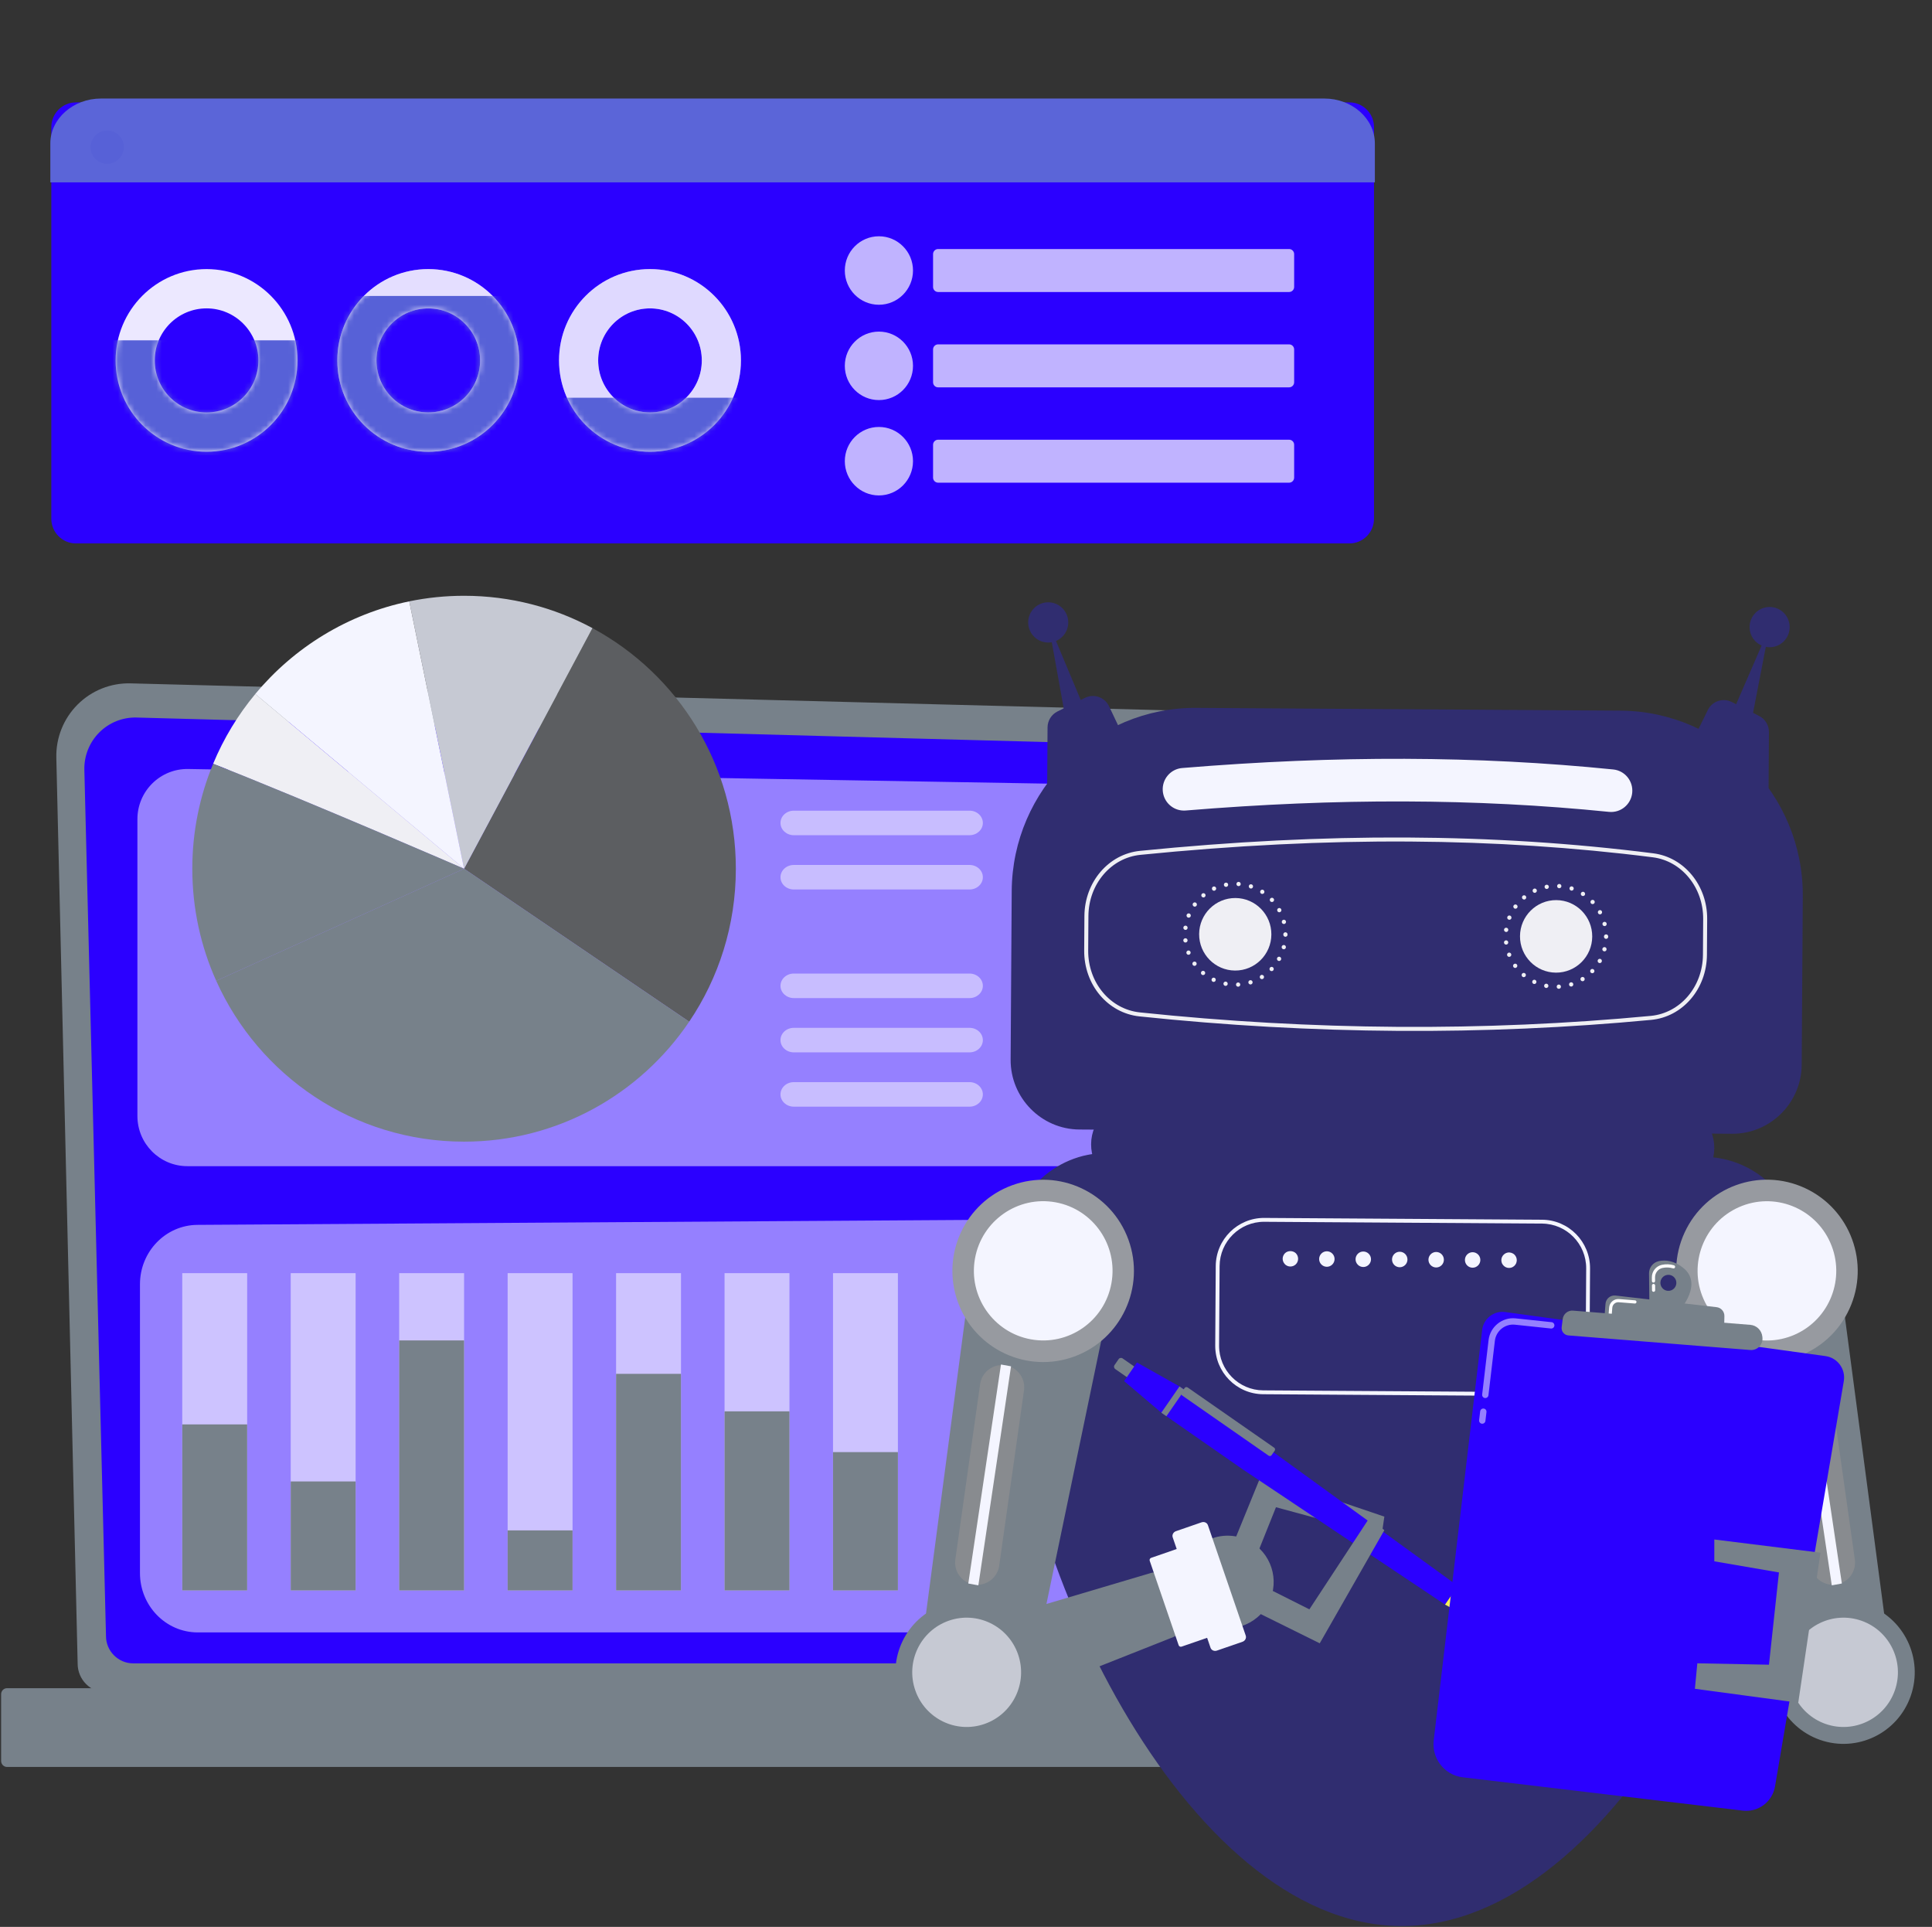 <svg width="352" height="351" viewBox="0 0 352 351" fill="none" xmlns="http://www.w3.org/2000/svg">
<rect x="0" y="0" width="352" height="351" fill="#333333" stroke="none"/>
<g clip-path="url(#clip0_297_12450)">
<path d="M14.147 303.056C14.147 305.943 16.503 308.305 19.38 308.305H302.393C305.27 308.305 307.626 305.943 307.626 303.056L309.98 139.764C309.98 136.876 306.592 131.24 300.384 131.664L23.795 124.479C20.182 124.385 16.691 125.781 14.133 128.341C11.576 130.901 10.175 134.399 10.262 138.022L14.149 303.056H14.147Z" fill="#77818A"/>
<path d="M19.312 298.019C19.312 300.752 21.539 302.99 24.263 302.99H295.565C298.287 302.99 300.517 300.754 300.517 298.019L302.738 149.782C302.477 140.861 294.686 137.654 289.965 137.845L24.879 130.704C22.341 130.637 19.889 131.617 18.091 133.417C16.294 135.216 15.306 137.679 15.369 140.228L19.312 298.021V298.019Z" fill="#2B00FF"/>
<path d="M297.586 227.595H297.574C297.173 227.589 296.853 227.258 296.858 226.855L297.035 214.834C297.041 214.435 297.365 214.115 297.76 214.115H297.772C298.173 214.121 298.493 214.452 298.487 214.855L298.311 226.876C298.305 227.275 297.981 227.595 297.586 227.595Z" fill="white"/>
<path d="M298.016 198.137H298.004C297.603 198.131 297.283 197.799 297.289 197.397L297.962 151.353C297.949 148.618 297.122 146.433 295.504 144.877C292.483 141.97 287.687 142.119 287.485 142.128L202.758 139.848C202.357 139.838 202.041 139.503 202.052 139.1C202.062 138.698 202.371 138.355 202.796 138.391L287.474 140.672C288.001 140.641 293.106 140.553 296.508 143.823C298.421 145.665 299.399 148.2 299.412 151.359L298.739 197.416C298.733 197.815 298.409 198.135 298.014 198.135L298.016 198.137Z" fill="white"/>
<path d="M1.29 321.861L316.036 321.861C316.635 321.861 317.12 321.374 317.12 320.773V308.601C317.12 308 316.635 307.513 316.036 307.513L1.29 307.513C0.691 307.513 0.206 308 0.206 308.601V320.773C0.206 321.374 0.691 321.861 1.29 321.861Z" fill="#77818A"/>
<path opacity="0.5" d="M279.241 212.426H34.14C29.112 212.426 25.035 208.333 25.035 203.284V149.217C25.035 144.107 29.208 139.989 34.296 140.076L279.398 144.254C284.367 144.338 288.35 148.406 288.35 153.395V203.284C288.35 208.333 284.273 212.426 279.245 212.426H279.241Z" fill="white"/>
<path opacity="0.5" d="M278.28 297.355H36.035C30.217 297.355 25.501 292.511 25.501 286.536V233.937C25.501 227.987 30.178 223.154 35.97 223.117L278.214 221.565C284.058 221.528 288.816 226.382 288.816 232.384V286.536C288.816 292.511 284.098 297.355 278.281 297.355H278.28Z" fill="white"/>
<g opacity="0.53">
<path d="M45.032 231.914H33.206V289.708H45.032V231.914Z" fill="white"/>
<path d="M64.793 231.914H52.967V289.708H64.793V231.914Z" fill="white"/>
<path d="M84.553 231.914H72.728V289.708H84.553V231.914Z" fill="white"/>
<path d="M104.314 231.914H92.488V289.708H104.314V231.914Z" fill="white"/>
<path d="M124.074 231.914H112.248V289.708H124.074V231.914Z" fill="white"/>
<path d="M143.835 231.914H132.01V289.708H143.835V231.914Z" fill="white"/>
<path d="M163.595 231.914H151.77V289.708H163.595V231.914Z" fill="white"/>
</g>
<path d="M45.032 259.463H33.206V289.708H45.032V259.463Z" fill="#77818A"/>
<path d="M64.793 269.855H52.967V289.707H64.793V269.855Z" fill="#77818A"/>
<path d="M84.553 244.166H72.728V289.707H84.553V244.166Z" fill="#77818A"/>
<path d="M104.314 278.768H92.488V289.708H104.314V278.768Z" fill="#77818A"/>
<path d="M124.074 250.254H112.248V289.707H124.074V250.254Z" fill="#77818A"/>
<path d="M143.835 257.086H132.01V289.708H143.835V257.086Z" fill="#77818A"/>
<path d="M163.595 264.51H151.77V289.707H163.595V264.51Z" fill="#77818A"/>
<path d="M125.565 186.108C130.933 178.16 134.067 168.569 134.067 158.243C134.067 139.281 123.495 122.803 107.945 114.418L84.551 158.243L125.565 186.108Z" fill="#5C5E61"/>
<path d="M107.946 114.416C100.978 110.66 93.015 108.525 84.552 108.525C81.132 108.525 77.791 108.874 74.564 109.537L84.552 158.241L107.946 114.416Z" fill="#C6C9D3"/>
<path d="M74.565 109.539C63.376 111.839 53.563 117.932 46.513 126.417L84.551 158.243L74.563 109.539H74.565Z" fill="#F4F5FF"/>
<path d="M84.553 158.242L39.394 178.662C47.154 195.936 64.455 207.96 84.553 207.96C101.616 207.96 116.661 199.294 125.567 186.109L84.553 158.244V158.242Z" fill="#77818A"/>
<path d="M46.513 126.416C43.357 130.214 40.753 134.495 38.829 139.129C56.36 146.021 84.551 158.243 84.551 158.243L46.513 126.416Z" fill="#EFEFF4"/>
<path d="M38.831 139.129C36.389 145.013 35.036 151.468 35.036 158.243C35.036 165.52 36.594 172.433 39.393 178.662L84.553 158.243C84.553 158.243 56.362 146.021 38.831 139.129Z" fill="#77818A"/>
<path d="M245.854 18.654H13.833C11.357 18.654 9.35 20.67 9.35 23.156V94.485C9.35 96.971 11.357 98.987 13.833 98.987H245.854C248.33 98.987 250.337 96.971 250.337 94.485V23.156C250.337 20.67 248.33 18.654 245.854 18.654Z" fill="#2B00FF"/>
<path opacity="0.91" d="M37.636 49.016C28.484 49.016 21.065 56.464 21.065 65.652C21.065 74.84 28.484 82.289 37.636 82.289C46.787 82.289 54.206 74.84 54.206 65.652C54.206 56.464 46.787 49.016 37.636 49.016ZM37.636 75.131C32.421 75.131 28.195 70.888 28.195 65.652C28.195 60.417 32.421 56.173 37.636 56.173C42.85 56.173 47.077 60.417 47.077 65.652C47.077 70.888 42.85 75.131 37.636 75.131Z" fill="white"/>
<mask id="mask0_297_12450" style="mask-type:luminance" maskUnits="userSpaceOnUse" x="21" y="49" width="34" height="34">
<path d="M37.636 49.016C28.484 49.016 21.065 56.464 21.065 65.652C21.065 74.84 28.484 82.289 37.636 82.289C46.787 82.289 54.206 74.84 54.206 65.652C54.206 56.464 46.787 49.016 37.636 49.016ZM37.636 75.131C32.421 75.131 28.195 70.888 28.195 65.652C28.195 60.417 32.421 56.173 37.636 56.173C42.85 56.173 47.077 60.417 47.077 65.652C47.077 70.888 42.85 75.131 37.636 75.131Z" fill="white"/>
</mask>
<g mask="url(#mask0_297_12450)">
<path d="M63.718 61.994H14.497V82.909H63.718V61.994Z" fill="#5761D7"/>
</g>
<path opacity="0.57" d="M78.03 49.016C68.879 49.016 61.46 56.464 61.46 65.652C61.46 74.84 68.879 82.289 78.03 82.289C87.181 82.289 94.6 74.84 94.6 65.652C94.6 56.464 87.181 49.016 78.03 49.016ZM78.03 75.131C72.816 75.131 68.589 70.888 68.589 65.652C68.589 60.417 72.816 56.173 78.03 56.173C83.245 56.173 87.471 60.417 87.471 65.652C87.471 70.888 83.245 75.131 78.03 75.131Z" fill="white"/>
<path opacity="0.7" d="M78.03 49.016C68.879 49.016 61.46 56.464 61.46 65.652C61.46 74.84 68.879 82.289 78.03 82.289C87.181 82.289 94.6 74.84 94.6 65.652C94.6 56.464 87.181 49.016 78.03 49.016ZM78.03 75.131C72.816 75.131 68.589 70.888 68.589 65.652C68.589 60.417 72.816 56.173 78.03 56.173C83.245 56.173 87.471 60.417 87.471 65.652C87.471 70.888 83.245 75.131 78.03 75.131Z" fill="white"/>
<mask id="mask1_297_12450" style="mask-type:luminance" maskUnits="userSpaceOnUse" x="61" y="49" width="34" height="34">
<path d="M78.03 49.016C68.879 49.016 61.46 56.464 61.46 65.652C61.46 74.84 68.879 82.289 78.03 82.289C87.181 82.289 94.6 74.84 94.6 65.652C94.6 56.464 87.181 49.016 78.03 49.016ZM78.03 75.131C72.816 75.131 68.589 70.888 68.589 65.652C68.589 60.417 72.816 56.173 78.03 56.173C83.245 56.173 87.471 60.417 87.471 65.652C87.471 70.888 83.245 75.131 78.03 75.131Z" fill="white"/>
</mask>
<g mask="url(#mask1_297_12450)">
<path d="M104.111 53.91H54.89V82.907H104.111V53.91Z" fill="#5761D7"/>
</g>
<path opacity="0.57" d="M118.424 49.016C109.272 49.016 101.854 56.464 101.854 65.652C101.854 74.84 109.272 82.289 118.424 82.289C127.575 82.289 134.994 74.84 134.994 65.652C134.994 56.464 127.575 49.016 118.424 49.016ZM118.424 75.131C113.209 75.131 108.983 70.888 108.983 65.652C108.983 60.417 113.209 56.173 118.424 56.173C123.638 56.173 127.865 60.417 127.865 65.652C127.865 70.888 123.638 75.131 118.424 75.131Z" fill="white"/>
<path opacity="0.65" d="M118.424 49.016C109.272 49.016 101.854 56.464 101.854 65.652C101.854 74.84 109.272 82.289 118.424 82.289C127.575 82.289 134.994 74.84 134.994 65.652C134.994 56.464 127.575 49.016 118.424 49.016ZM118.424 75.131C113.209 75.131 108.983 70.888 108.983 65.652C108.983 60.417 113.209 56.173 118.424 56.173C123.638 56.173 127.865 60.417 127.865 65.652C127.865 70.888 123.638 75.131 118.424 75.131Z" fill="white"/>
<mask id="mask2_297_12450" style="mask-type:luminance" maskUnits="userSpaceOnUse" x="101" y="49" width="34" height="34">
<path d="M118.424 49.016C109.272 49.016 101.854 56.464 101.854 65.652C101.854 74.84 109.272 82.289 118.424 82.289C127.575 82.289 134.994 74.84 134.994 65.652C134.994 56.464 127.575 49.016 118.424 49.016ZM118.424 75.131C113.209 75.131 108.983 70.888 108.983 65.652C108.983 60.417 113.209 56.173 118.424 56.173C123.638 56.173 127.865 60.417 127.865 65.652C127.865 70.888 123.638 75.131 118.424 75.131Z" fill="white"/>
</mask>
<g mask="url(#mask2_297_12450)">
<path d="M144.504 72.451H95.283V82.909H144.504V72.451Z" fill="#5761D7"/>
</g>
<path opacity="0.7" d="M234.868 45.363H170.918C170.41 45.363 169.999 45.776 169.999 46.286V52.269C169.999 52.778 170.41 53.191 170.918 53.191H234.868C235.375 53.191 235.787 52.778 235.787 52.269V46.286C235.787 45.776 235.375 45.363 234.868 45.363Z" fill="white"/>
<path opacity="0.7" d="M160.132 55.513C163.563 55.513 166.344 52.721 166.344 49.276C166.344 45.831 163.563 43.039 160.132 43.039C156.701 43.039 153.92 45.831 153.92 49.276C153.92 52.721 156.701 55.513 160.132 55.513Z" fill="white"/>
<path opacity="0.7" d="M234.868 62.728H170.918C170.41 62.728 169.999 63.142 169.999 63.651V69.634C169.999 70.144 170.41 70.557 170.918 70.557H234.868C235.375 70.557 235.787 70.144 235.787 69.634V63.651C235.787 63.142 235.375 62.728 234.868 62.728Z" fill="white"/>
<path opacity="0.7" d="M160.132 72.878C163.563 72.878 166.344 70.086 166.344 66.641C166.344 63.197 163.563 60.404 160.132 60.404C156.701 60.404 153.92 63.197 153.92 66.641C153.92 70.086 156.701 72.878 160.132 72.878Z" fill="white"/>
<path opacity="0.7" d="M234.868 80.096H170.918C170.41 80.096 169.999 80.509 169.999 81.018V87.001C169.999 87.511 170.41 87.924 170.918 87.924H234.868C235.375 87.924 235.787 87.511 235.787 87.001V81.018C235.787 80.509 235.375 80.096 234.868 80.096Z" fill="white"/>
<path opacity="0.7" d="M160.132 90.246C163.563 90.246 166.344 87.453 166.344 84.008C166.344 80.564 163.563 77.772 160.132 77.772C156.701 77.772 153.92 80.564 153.92 84.008C153.92 87.453 156.701 90.246 160.132 90.246Z" fill="white"/>
<path d="M250.492 33.224V26.124C250.492 21.586 246.296 17.949 241.312 17.949H18.37C13.388 17.949 9.171 21.586 9.171 26.124V33.224H250.492Z" fill="#5B65D8"/>
<path d="M19.53 29.837C21.2 29.837 22.554 28.478 22.554 26.801C22.554 25.125 21.2 23.766 19.53 23.766C17.86 23.766 16.507 25.125 16.507 26.801C16.507 28.478 17.86 29.837 19.53 29.837Z" fill="#5761D7"/>
<path d="M304.376 217.039L206.651 216.403C202.302 216.374 198.764 212.778 198.793 208.411C198.822 204.045 202.404 200.493 206.753 200.522L304.478 201.157C308.827 201.186 312.365 204.782 312.336 209.149C312.307 213.516 308.725 217.068 304.376 217.039Z" fill="#302D70"/>
<path d="M295.244 129.447L217.973 128.944C199.588 128.825 184.449 143.83 184.33 162.287L184.132 193.016C184.088 199.973 189.721 205.702 196.65 205.748L315.579 206.522C322.508 206.566 328.214 200.911 328.26 193.954L328.458 163.225C328.576 144.766 313.631 129.566 295.248 129.447H295.244Z" fill="#302D70"/>
<path d="M310.413 210.725L201.753 210.018C191.999 209.954 183.968 217.913 183.905 227.706L183.813 242.02C183.556 281.814 215.541 350.583 255.176 350.841C294.81 351.099 327.682 282.752 327.939 242.958L328.031 228.644C328.094 218.852 320.167 210.788 310.413 210.725Z" fill="#302D70"/>
<path d="M308.424 173.554C308.389 178.924 304.299 183.404 298.971 183.872C270.132 186.409 240.234 186.295 209.475 183.262C204.138 182.736 200.076 178.2 200.111 172.816L200.147 167.17C200.182 161.817 204.251 157.35 209.559 156.855C239.488 154.066 269.415 153.739 299.336 157.294C304.571 157.917 308.497 162.42 308.462 167.713L308.424 173.552V173.554Z" fill="#302D70"/>
<path d="M231.636 170.229C231.613 173.878 228.647 176.815 225.013 176.792C221.379 176.769 218.454 173.791 218.477 170.143C218.5 166.495 221.466 163.557 225.099 163.58C228.733 163.603 231.659 166.581 231.636 170.229Z" fill="#EFEFF4"/>
<path d="M290.095 170.61C290.072 174.259 287.106 177.196 283.472 177.173C279.838 177.15 276.913 174.172 276.936 170.524C276.959 166.875 279.925 163.938 283.558 163.961C287.192 163.984 290.118 166.962 290.095 170.61Z" fill="#EFEFF4"/>
<path d="M225.196 179.373C225.183 179.154 225.346 178.973 225.557 178.959C225.775 178.946 225.956 179.109 225.969 179.329C225.983 179.541 225.819 179.724 225.601 179.735C225.601 179.735 225.587 179.735 225.58 179.735C225.376 179.735 225.202 179.578 225.196 179.373ZM223.218 179.579C223.007 179.535 222.875 179.331 222.911 179.119C222.955 178.907 223.158 178.769 223.37 178.811C223.581 178.855 223.713 179.054 223.677 179.271C223.64 179.454 223.477 179.587 223.295 179.587C223.266 179.587 223.245 179.579 223.218 179.579ZM227.462 179.05C227.4 178.844 227.506 178.626 227.717 178.564C227.922 178.495 228.139 178.609 228.2 178.815C228.269 179.021 228.156 179.239 227.951 179.308C227.909 179.321 227.867 179.321 227.832 179.321C227.663 179.321 227.517 179.221 227.462 179.052V179.05ZM220.952 178.824C220.757 178.732 220.68 178.499 220.774 178.308C220.86 178.112 221.092 178.027 221.288 178.121C221.484 178.214 221.56 178.447 221.466 178.638C221.403 178.786 221.261 178.863 221.113 178.861C221.063 178.861 221.008 178.853 220.952 178.824ZM229.584 178.175C229.465 177.99 229.524 177.751 229.706 177.632C229.883 177.52 230.123 177.578 230.24 177.755C230.351 177.94 230.301 178.179 230.117 178.299C230.054 178.341 229.975 178.354 229.906 178.354C229.779 178.354 229.653 178.289 229.584 178.175ZM218.944 177.526C218.782 177.391 218.756 177.143 218.898 176.975C219.032 176.813 219.279 176.794 219.446 176.929C219.607 177.064 219.627 177.312 219.492 177.48C219.414 177.57 219.302 177.62 219.189 177.619C219.105 177.619 219.013 177.59 218.944 177.526ZM231.414 176.796C231.26 176.648 231.255 176.399 231.404 176.237C231.552 176.083 231.799 176.078 231.953 176.228C232.106 176.376 232.112 176.625 231.963 176.779C231.884 176.863 231.786 176.898 231.681 176.896C231.583 176.896 231.491 176.86 231.414 176.796ZM217.317 175.773C217.192 175.596 217.234 175.355 217.405 175.23C217.581 175.105 217.827 175.141 217.954 175.319C218.078 175.496 218.036 175.737 217.86 175.862C217.796 175.912 217.712 175.939 217.633 175.939C217.514 175.939 217.395 175.881 217.319 175.775L217.317 175.773ZM232.853 174.999C232.663 174.891 232.601 174.658 232.701 174.469C232.809 174.279 233.048 174.217 233.229 174.317C233.419 174.425 233.486 174.664 233.38 174.847C233.309 174.98 233.175 175.051 233.035 175.049C232.979 175.049 232.908 175.034 232.853 174.999ZM216.177 173.67C216.1 173.471 216.2 173.24 216.398 173.163C216.595 173.086 216.82 173.186 216.902 173.385C216.979 173.583 216.879 173.816 216.682 173.891C216.632 173.905 216.584 173.918 216.534 173.918C216.386 173.918 216.238 173.824 216.177 173.668V173.67ZM233.8 172.901C233.589 172.851 233.465 172.637 233.522 172.427C233.58 172.223 233.791 172.098 233.994 172.148C234.205 172.206 234.33 172.418 234.272 172.622V172.63C234.228 172.799 234.067 172.919 233.891 172.917C233.862 172.917 233.827 172.909 233.799 172.901H233.8ZM215.594 171.343C215.567 171.131 215.722 170.935 215.933 170.908C216.144 170.881 216.34 171.037 216.367 171.249C216.394 171.46 216.238 171.657 216.027 171.684C216.014 171.684 215.993 171.684 215.978 171.684C215.788 171.684 215.619 171.541 215.594 171.343ZM233.81 170.247C233.81 170.247 233.81 170.239 233.81 170.233C233.81 170.233 233.81 170.22 233.81 170.205C233.81 169.993 233.981 169.817 234.2 169.819C234.411 169.819 234.585 169.998 234.583 170.21C234.583 170.21 234.583 170.224 234.583 170.232C234.583 170.232 234.583 170.245 234.583 170.253C234.583 170.465 234.412 170.64 234.194 170.638C233.983 170.638 233.808 170.459 233.81 170.247ZM215.943 169.382C215.724 169.353 215.578 169.161 215.602 168.949C215.63 168.731 215.828 168.583 216.039 168.614C216.25 168.637 216.403 168.835 216.373 169.047C216.35 169.243 216.181 169.392 215.983 169.39C215.97 169.39 215.955 169.382 215.941 169.382H215.943ZM233.543 168.02C233.488 167.816 233.616 167.598 233.822 167.548C234.033 167.492 234.244 167.622 234.297 167.828C234.345 168.04 234.224 168.251 234.013 168.305C233.979 168.311 233.95 168.311 233.916 168.311C233.747 168.311 233.586 168.196 233.545 168.018L233.543 168.02ZM216.423 167.132C216.227 167.053 216.129 166.826 216.208 166.622C216.286 166.425 216.513 166.327 216.716 166.406C216.912 166.485 217.01 166.712 216.931 166.917C216.868 167.065 216.718 167.163 216.565 167.161C216.522 167.161 216.473 167.146 216.425 167.132H216.423ZM232.741 165.975C232.638 165.784 232.709 165.543 232.893 165.447C233.083 165.343 233.315 165.406 233.419 165.599C233.522 165.79 233.457 166.023 233.267 166.127C233.204 166.161 233.141 166.175 233.077 166.175C232.943 166.175 232.811 166.102 232.741 165.975ZM217.455 165.077C217.28 164.942 217.24 164.701 217.367 164.526C217.495 164.359 217.741 164.316 217.908 164.445C218.082 164.574 218.122 164.813 217.996 164.988C217.917 165.094 217.798 165.15 217.679 165.148C217.603 165.148 217.518 165.127 217.455 165.077ZM231.452 164.187C231.306 164.031 231.314 163.785 231.469 163.636C231.633 163.49 231.878 163.498 232.024 163.654C232.17 163.81 232.162 164.056 232.007 164.204C231.928 164.274 231.83 164.308 231.738 164.308C231.633 164.308 231.527 164.272 231.45 164.187H231.452ZM218.957 163.336C218.825 163.172 218.848 162.925 219.011 162.785C219.18 162.652 219.419 162.675 219.559 162.837C219.692 163.006 219.669 163.255 219.508 163.388C219.429 163.451 219.345 163.478 219.254 163.478C219.149 163.478 219.038 163.428 218.961 163.336H218.957ZM229.768 162.777C229.586 162.663 229.538 162.415 229.653 162.24C229.766 162.057 230.013 162.003 230.188 162.116C230.37 162.238 230.426 162.479 230.311 162.662C230.232 162.773 230.105 162.837 229.979 162.835C229.908 162.835 229.839 162.82 229.768 162.777ZM220.843 162.028C220.753 161.829 220.839 161.596 221.029 161.506C221.227 161.415 221.459 161.502 221.547 161.7C221.637 161.891 221.551 162.124 221.353 162.215C221.303 162.244 221.248 162.257 221.192 162.255C221.044 162.255 220.904 162.168 220.843 162.028ZM227.792 161.833C227.588 161.762 227.477 161.542 227.542 161.338C227.608 161.134 227.826 161.022 228.035 161.094H228.028C228.239 161.159 228.35 161.379 228.277 161.583C228.227 161.752 228.072 161.856 227.911 161.856C227.868 161.856 227.826 161.849 227.792 161.833ZM222.994 161.23C222.953 161.018 223.095 160.814 223.306 160.782C223.517 160.741 223.721 160.876 223.761 161.088C223.795 161.3 223.659 161.504 223.448 161.544C223.419 161.55 223.398 161.55 223.371 161.55C223.195 161.55 223.028 161.421 222.994 161.23ZM225.635 161.417C225.424 161.402 225.257 161.217 225.273 160.999C225.288 160.787 225.472 160.626 225.691 160.635C225.902 160.651 226.061 160.836 226.054 161.053C226.038 161.257 225.862 161.419 225.664 161.417C225.651 161.417 225.643 161.417 225.635 161.417Z" fill="#EFEFF4"/>
<path d="M283.622 179.754C283.608 179.535 283.771 179.354 283.982 179.34C284.201 179.327 284.381 179.49 284.395 179.71C284.408 179.922 284.245 180.105 284.027 180.116C284.027 180.116 284.013 180.116 284.005 180.116C283.802 180.116 283.628 179.958 283.622 179.754ZM281.644 179.96C281.433 179.916 281.3 179.712 281.337 179.5C281.381 179.288 281.584 179.149 281.795 179.192C282.006 179.236 282.139 179.434 282.102 179.652C282.066 179.835 281.903 179.968 281.721 179.968C281.692 179.968 281.671 179.96 281.644 179.96ZM285.888 179.431C285.826 179.224 285.932 179.007 286.145 178.945C286.35 178.876 286.567 178.989 286.628 179.196C286.697 179.402 286.584 179.619 286.379 179.689C286.336 179.702 286.294 179.702 286.26 179.702C286.091 179.702 285.945 179.602 285.889 179.433L285.888 179.431ZM279.378 179.205C279.182 179.113 279.106 178.88 279.2 178.689C279.286 178.493 279.518 178.408 279.714 178.502C279.909 178.595 279.986 178.828 279.892 179.018C279.829 179.167 279.687 179.244 279.539 179.242C279.489 179.242 279.434 179.234 279.378 179.205ZM288.009 178.556C287.89 178.371 287.948 178.132 288.132 178.013C288.309 177.901 288.548 177.959 288.666 178.136C288.777 178.321 288.725 178.56 288.543 178.679C288.479 178.722 288.401 178.735 288.332 178.735C288.205 178.735 288.078 178.67 288.009 178.556ZM277.369 177.907C277.208 177.772 277.181 177.524 277.323 177.356C277.458 177.194 277.705 177.175 277.872 177.31C278.033 177.445 278.052 177.693 277.918 177.861C277.839 177.951 277.728 178.001 277.615 177.999C277.53 177.999 277.438 177.971 277.369 177.907ZM289.84 177.177C289.686 177.029 289.68 176.78 289.83 176.618C289.978 176.464 290.225 176.458 290.379 176.609C290.532 176.757 290.538 177.005 290.388 177.16C290.31 177.244 290.212 177.279 290.106 177.277C290.008 177.277 289.916 177.24 289.84 177.177ZM275.742 176.154C275.618 175.977 275.66 175.736 275.831 175.611C276.007 175.486 276.253 175.522 276.379 175.7C276.504 175.877 276.462 176.118 276.285 176.243C276.222 176.293 276.138 176.32 276.059 176.32C275.94 176.32 275.821 176.262 275.744 176.156L275.742 176.154ZM291.279 175.38C291.089 175.272 291.027 175.039 291.127 174.85C291.234 174.659 291.474 174.598 291.655 174.698C291.844 174.806 291.912 175.045 291.806 175.228C291.735 175.361 291.601 175.432 291.461 175.43C291.405 175.43 291.334 175.414 291.279 175.38ZM274.603 174.051C274.526 173.852 274.626 173.621 274.823 173.544C275.021 173.467 275.246 173.567 275.328 173.766C275.405 173.964 275.305 174.197 275.107 174.272C275.058 174.286 275.01 174.299 274.96 174.299C274.812 174.299 274.664 174.205 274.603 174.049V174.051ZM292.226 173.282C292.015 173.232 291.891 173.018 291.948 172.808C292.006 172.604 292.217 172.479 292.42 172.529C292.631 172.587 292.756 172.799 292.698 173.003V173.011C292.654 173.18 292.493 173.299 292.316 173.298C292.288 173.298 292.253 173.29 292.224 173.282H292.226ZM274.02 171.724C273.993 171.512 274.148 171.315 274.359 171.289C274.57 171.262 274.766 171.418 274.793 171.629C274.82 171.841 274.664 172.038 274.453 172.065C274.44 172.065 274.419 172.065 274.403 172.065C274.213 172.065 274.046 171.922 274.018 171.724H274.02ZM292.236 170.628C292.236 170.628 292.236 170.62 292.236 170.614C292.236 170.614 292.236 170.601 292.236 170.585C292.236 170.374 292.407 170.198 292.625 170.2C292.836 170.2 293.011 170.379 293.009 170.591C293.009 170.591 293.009 170.605 293.009 170.612C293.009 170.612 293.009 170.626 293.009 170.634C293.009 170.845 292.838 171.021 292.62 171.019C292.409 171.019 292.234 170.84 292.236 170.628ZM274.369 169.763C274.15 169.734 274.004 169.541 274.027 169.33C274.056 169.112 274.254 168.964 274.465 168.994C274.676 169.018 274.829 169.216 274.799 169.428C274.776 169.624 274.607 169.773 274.409 169.771C274.396 169.771 274.38 169.763 274.367 169.763H274.369ZM291.969 168.401C291.914 168.197 292.042 167.977 292.247 167.929C292.458 167.873 292.669 168.002 292.723 168.209C292.771 168.42 292.65 168.632 292.439 168.686C292.405 168.692 292.376 168.692 292.341 168.692C292.173 168.692 292.011 168.576 291.971 168.399L291.969 168.401ZM274.848 167.513C274.653 167.434 274.555 167.207 274.634 167.003C274.712 166.806 274.939 166.708 275.142 166.787C275.338 166.866 275.435 167.093 275.357 167.297C275.294 167.446 275.144 167.544 274.99 167.542C274.948 167.542 274.898 167.527 274.85 167.513H274.848ZM291.167 166.355C291.064 166.165 291.135 165.924 291.319 165.828C291.509 165.724 291.741 165.787 291.844 165.98C291.948 166.171 291.883 166.404 291.693 166.508C291.63 166.542 291.566 166.556 291.503 166.556C291.369 166.556 291.236 166.483 291.167 166.355ZM275.881 165.458C275.706 165.323 275.666 165.082 275.792 164.907C275.921 164.739 276.166 164.697 276.333 164.826C276.508 164.955 276.548 165.194 276.422 165.369C276.343 165.475 276.224 165.531 276.105 165.529C276.028 165.529 275.944 165.508 275.881 165.458ZM289.878 164.568C289.732 164.412 289.74 164.165 289.895 164.017C290.058 163.871 290.304 163.878 290.45 164.034C290.596 164.19 290.588 164.439 290.432 164.585C290.354 164.655 290.256 164.689 290.164 164.689C290.058 164.689 289.953 164.653 289.876 164.568H289.878ZM277.383 163.717C277.25 163.553 277.273 163.306 277.436 163.166C277.605 163.033 277.845 163.056 277.985 163.218C278.118 163.387 278.095 163.636 277.933 163.769C277.855 163.832 277.77 163.859 277.68 163.859C277.575 163.859 277.463 163.809 277.387 163.717H277.383ZM288.194 163.158C288.011 163.044 287.963 162.796 288.078 162.621C288.192 162.438 288.439 162.384 288.614 162.497C288.796 162.619 288.852 162.859 288.737 163.042C288.658 163.154 288.531 163.218 288.405 163.216C288.334 163.216 288.265 163.2 288.194 163.158ZM279.269 162.409C279.178 162.21 279.265 161.977 279.455 161.887C279.652 161.796 279.883 161.883 279.973 162.081C280.063 162.272 279.977 162.505 279.779 162.596C279.729 162.624 279.673 162.638 279.618 162.636C279.47 162.636 279.33 162.549 279.267 162.409H279.269ZM286.218 162.214C286.014 162.143 285.903 161.923 285.968 161.719C286.033 161.515 286.252 161.403 286.461 161.474H286.453C286.665 161.54 286.776 161.76 286.703 161.964C286.653 162.133 286.498 162.237 286.336 162.237C286.294 162.237 286.252 162.23 286.218 162.214ZM281.419 161.611C281.379 161.399 281.521 161.195 281.732 161.162C281.943 161.122 282.146 161.257 282.187 161.469C282.221 161.681 282.085 161.885 281.874 161.925C281.845 161.933 281.824 161.931 281.797 161.931C281.621 161.931 281.454 161.802 281.419 161.611ZM284.061 161.798C283.85 161.783 283.683 161.598 283.699 161.38C283.714 161.168 283.898 161.006 284.117 161.016C284.328 161.031 284.487 161.216 284.479 161.434C284.464 161.638 284.287 161.8 284.09 161.798C284.076 161.798 284.069 161.798 284.061 161.798Z" fill="#EFEFF4"/>
<path d="M194.632 113.4C194.619 115.424 192.974 117.056 190.958 117.042C188.942 117.029 187.317 115.378 187.33 113.353C187.344 111.329 188.988 109.699 191.004 109.711C193.02 109.724 194.645 111.375 194.632 113.4Z" fill="#302D70"/>
<path d="M190.785 143.665C190.785 143.665 199.497 144.842 204.339 133.444L202.053 128.633C201.274 126.995 199.313 126.312 197.692 127.113L192.671 129.594C191.568 130.139 190.866 131.262 190.858 132.497L190.785 143.667V143.665Z" fill="#302D70"/>
<path d="M191.694 115.074C191.6 114.851 191.266 114.951 191.308 115.19L194.209 131.298C194.274 131.664 194.52 131.975 194.861 132.121C195.203 132.267 195.594 132.233 195.903 132.028L196.836 131.414C197.611 130.902 197.912 129.908 197.553 129.051L191.696 115.078L191.694 115.074Z" fill="#302D70"/>
<path d="M318.767 114.207C318.753 116.231 320.378 117.884 322.395 117.896C324.411 117.909 326.057 116.278 326.069 114.253C326.082 112.229 324.457 110.576 322.441 110.565C320.424 110.551 318.778 112.183 318.767 114.207Z" fill="#302D70"/>
<path d="M322.222 144.52C322.222 144.52 313.496 145.584 308.802 134.125L311.15 129.344C311.95 127.716 313.918 127.057 315.53 127.88L320.518 130.424C321.614 130.983 322.3 132.115 322.293 133.35L322.22 144.52H322.222Z" fill="#302D70"/>
<path d="M322.068 116.04L318.973 132.039C318.901 132.421 318.64 132.739 318.283 132.887C317.926 133.035 317.517 132.993 317.197 132.777L316.332 132.19C315.562 131.668 315.275 130.67 315.645 129.817L321.682 115.921C321.778 115.699 322.112 115.803 322.066 116.04H322.068Z" fill="#302D70"/>
<path d="M215.676 147.65C213.694 147.637 212.017 146.106 211.852 144.087C211.677 141.951 213.26 140.075 215.39 139.899C243.511 137.578 269.2 137.663 293.92 140.161C296.046 140.375 297.594 142.28 297.381 144.412C297.166 146.547 295.278 148.103 293.147 147.887C268.901 145.437 243.674 145.356 216.025 147.639C215.908 147.648 215.793 147.652 215.678 147.652L215.676 147.65Z" fill="#F4F5FF"/>
<path d="M254.735 187.781C239.108 187.679 223.363 186.798 207.601 185.142C201.822 184.533 197.494 179.375 197.534 173.14L197.575 166.849C197.615 160.662 201.97 155.565 207.704 154.989C241.526 151.599 272.116 151.745 301.226 155.438C306.859 156.152 311.077 161.299 311.037 167.409L310.995 173.916C310.955 180.136 306.582 185.236 300.823 185.779C285.655 187.215 270.254 187.883 254.735 187.781ZM256.926 153.292C241.223 153.19 224.915 153.999 207.777 155.715C202.415 156.253 198.342 161.041 198.304 166.853L198.263 173.144C198.225 179.001 202.273 183.846 207.678 184.414C239.047 187.711 270.363 187.927 300.754 185.051C306.139 184.541 310.229 179.752 310.268 173.91L310.31 167.403C310.346 161.661 306.402 156.829 301.136 156.162C286.828 154.348 272.161 153.392 256.926 153.292Z" fill="#EFEFF4"/>
<path d="M280.759 254.297L230.14 253.967C225.293 253.937 221.378 249.951 221.408 245.088L221.502 230.618C221.533 225.752 225.502 221.821 230.347 221.852L280.967 222.181C285.813 222.212 289.728 226.197 289.698 231.061L289.604 245.531C289.573 250.396 285.604 254.328 280.759 254.297ZM230.343 222.557C225.884 222.528 222.233 226.145 222.205 230.622L222.111 245.091C222.082 249.568 225.685 253.234 230.143 253.262L280.763 253.592C285.222 253.621 288.873 250.003 288.901 245.527L288.995 231.057C289.024 226.581 285.421 222.915 280.963 222.886L230.343 222.557Z" fill="#F4F5FF"/>
<path d="M235.091 230.704C234.999 230.704 234.909 230.697 234.817 230.674C234.725 230.658 234.642 230.629 234.558 230.595C234.473 230.558 234.389 230.516 234.312 230.458C234.235 230.408 234.164 230.352 234.103 230.281C233.844 230.019 233.692 229.651 233.694 229.283C233.696 228.909 233.854 228.549 234.116 228.283C234.64 227.765 235.582 227.771 236.106 228.297C236.169 228.368 236.225 228.439 236.28 228.516C236.328 228.595 236.371 228.672 236.405 228.757C236.44 228.85 236.469 228.934 236.482 229.025C236.503 229.117 236.509 229.208 236.509 229.3C236.509 229.393 236.501 229.483 236.48 229.576C236.465 229.668 236.436 229.751 236.401 229.836C236.365 229.926 236.323 230.005 236.273 230.082C236.215 230.159 236.16 230.231 236.096 230.292C236.033 230.362 235.954 230.419 235.878 230.468C235.799 230.523 235.722 230.566 235.638 230.6C235.553 230.635 235.461 230.662 235.371 230.676C235.287 230.697 235.189 230.703 235.097 230.703L235.091 230.704Z" fill="#F4F5FF"/>
<path d="M266.9 229.5C266.905 228.723 267.535 228.092 268.308 228.097C269.089 228.103 269.718 228.743 269.712 229.519C269.706 230.295 269.07 230.927 268.291 230.921C267.517 230.915 266.896 230.278 266.902 229.5H266.9ZM260.256 229.457C260.262 228.681 260.899 228.049 261.672 228.055C262.453 228.061 263.074 228.7 263.068 229.476C263.063 230.253 262.433 230.885 261.653 230.879C260.879 230.873 260.25 230.233 260.256 229.457ZM253.62 229.415C253.626 228.639 254.255 228.007 255.036 228.013C255.809 228.018 256.438 228.658 256.432 229.434C256.427 230.21 255.79 230.842 255.016 230.836C254.236 230.831 253.614 230.191 253.62 229.415ZM246.976 229.372C246.982 228.596 247.619 227.964 248.392 227.97C249.173 227.976 249.794 228.615 249.789 229.392C249.783 230.168 249.154 230.8 248.373 230.794C247.6 230.788 246.97 230.149 246.976 229.372ZM240.34 229.33C240.346 228.554 240.975 227.922 241.756 227.928C242.529 227.934 243.158 228.573 243.152 229.349C243.147 230.126 242.51 230.757 241.737 230.752C240.956 230.746 240.334 230.106 240.34 229.33Z" fill="#F4F5FF"/>
<path d="M274.933 230.964C274.561 230.962 274.202 230.812 273.945 230.541C273.874 230.477 273.818 230.406 273.77 230.329C273.722 230.252 273.672 230.173 273.638 230.088C273.603 229.995 273.576 229.911 273.563 229.818C273.542 229.726 273.536 229.635 273.536 229.543C273.538 229.169 273.688 228.809 273.958 228.551C274.022 228.481 274.093 228.424 274.169 228.375C274.248 228.32 274.325 228.277 274.417 228.243C274.501 228.208 274.586 228.181 274.678 228.167C275.134 228.079 275.62 228.231 275.948 228.564C276.207 228.828 276.351 229.188 276.349 229.562C276.349 229.654 276.341 229.745 276.318 229.837C276.303 229.93 276.274 230.013 276.239 230.105C276.203 230.19 276.161 230.267 276.105 230.344C276.055 230.421 275.999 230.492 275.934 230.554C275.863 230.623 275.792 230.681 275.716 230.729C275.639 230.785 275.56 230.828 275.476 230.862C275.384 230.897 275.299 230.924 275.207 230.937C275.115 230.958 275.025 230.964 274.933 230.964Z" fill="#F4F5FF"/>
<path d="M194.725 231.494L200.629 232.567C201.918 232.802 202.758 234.058 202.486 235.345L189.929 295.67C189.668 296.902 188.479 297.706 187.243 297.48L184.164 296.92L194.725 231.494Z" fill="#77818A"/>
<path d="M171.227 308.951L177.451 310.084C179.96 310.54 182.374 308.897 182.88 306.387L197.375 231.978L180.022 228.821C178.614 228.565 177.273 229.522 177.052 230.942L167.436 303.579C167.034 306.108 168.718 308.496 171.229 308.953L171.227 308.951Z" fill="#77818A"/>
<path d="M174.08 283.899L178.595 251.985C178.992 249.782 181.094 248.318 183.289 248.718C185.484 249.117 186.942 251.228 186.543 253.432L182.029 285.345C181.632 287.549 179.529 289.013 177.334 288.612C175.139 288.213 173.681 286.102 174.08 283.899Z" fill="#888B8F"/>
<path d="M182.372 248.551L184.206 248.884L178.251 288.778L176.417 288.444L182.372 248.551Z" fill="#F4F5FF"/>
<path d="M195.72 247.102C204.3 243.963 208.722 234.434 205.595 225.819C202.469 217.204 192.978 212.765 184.398 215.904C175.817 219.043 171.396 228.572 174.522 237.187C177.649 245.802 187.139 250.241 195.72 247.102Z" fill="#979AA0"/>
<path d="M177.639 229.226C178.882 222.335 185.455 217.76 192.319 219.008C199.184 220.256 203.74 226.855 202.497 233.747C201.254 240.639 194.681 245.214 187.817 243.966C180.952 242.718 176.396 236.118 177.639 229.226Z" fill="#F4F5FF"/>
<path d="M215.098 293.826L213.466 289.12C212.808 287.221 211.127 286.071 209.688 286.531L170.869 298.04L175.424 311.165C175.794 312.231 176.749 312.855 177.54 312.55L213.742 298.212C215.156 297.674 215.758 295.725 215.1 293.826H215.098Z" fill="#77818A"/>
<path d="M180.392 316.93C173.624 319.297 166.224 315.707 163.864 308.911C161.507 302.113 165.083 294.686 171.851 292.317C178.622 289.949 186.019 293.54 188.379 300.335C190.737 307.133 187.161 314.56 180.392 316.93Z" fill="#77818A"/>
<path d="M179.383 314.025C174.213 315.833 168.559 313.09 166.758 307.899C164.956 302.708 167.688 297.032 172.859 295.223C178.029 293.414 183.683 296.157 185.484 301.348C187.286 306.539 184.554 312.216 179.383 314.025Z" fill="#C6C9D3"/>
<path d="M224.736 281.084L229.807 268.656L252.221 276.263L251.709 279.765L232.474 274.55L228.594 284.239L224.736 281.084Z" fill="#77818A"/>
<path d="M274.781 297.551L274.664 297.721C274.504 297.95 274.192 298.008 273.961 297.848L269.388 294.664L270.08 293.662L274.656 296.848C274.884 297.008 274.942 297.322 274.783 297.553L274.781 297.551Z" fill="#77818A"/>
<path d="M203.059 248.66L203.812 247.569C203.974 247.335 204.294 247.277 204.527 247.439L208.428 250.155L207.088 252.094L203.188 249.378C202.955 249.216 202.897 248.894 203.059 248.66Z" fill="#77818A"/>
<path d="M271.613 295.578C271.243 296.114 270.529 296.283 269.959 295.969L263.26 292.271L265.6 288.883L271.398 293.887C271.891 294.313 271.983 295.043 271.613 295.58V295.578Z" fill="url(#paint0_linear_297_12450)"/>
<path d="M214.894 252.545L207.147 248.186L204.807 251.574L211.589 257.329L226.459 267.683L263.258 292.271L265.598 288.882L229.765 262.896L214.894 252.545Z" fill="#2B00FF"/>
<path d="M214.894 252.545L211.588 257.332L212.513 257.976L215.819 253.19L214.894 252.545Z" fill="#77818A"/>
<path d="M215.274 253.645L215.84 252.827C215.961 252.651 216.201 252.607 216.376 252.729L232.147 263.705C232.322 263.827 232.367 264.069 232.244 264.246L231.679 265.065C231.558 265.241 231.318 265.284 231.143 265.163L215.372 254.187C215.197 254.065 215.154 253.823 215.275 253.648L215.274 253.645Z" fill="#77818A"/>
<path d="M214.57 282.1L209.731 283.772C209.513 283.847 209.397 284.086 209.472 284.305L214.744 299.685C214.819 299.904 215.057 300.021 215.275 299.945L220.113 298.274C220.332 298.198 220.448 297.959 220.373 297.74L215.101 282.36C215.026 282.141 214.788 282.024 214.57 282.1Z" fill="#F4F5FF"/>
<path d="M228.454 293.404L240.452 299.338L252.221 278.73L249.525 276.449L238.561 293.151L229.262 288.475L228.454 293.404Z" fill="#77818A"/>
<path d="M219.81 280.67C222.375 279.345 225.55 279.383 228.161 281.048C232.076 283.544 233.235 288.754 230.747 292.686C229.488 294.676 227.537 295.957 225.41 296.411L219.808 280.67H219.81Z" fill="#77818A"/>
<path d="M214.526 282.559L213.66 280.038C213.505 279.583 213.772 279.078 214.257 278.911L218.915 277.302C219.401 277.135 219.921 277.368 220.076 277.822L226.967 297.932C227.123 298.387 226.856 298.891 226.371 299.059L221.712 300.667C221.227 300.835 220.707 300.602 220.552 300.147L219.759 297.836L214.524 282.559H214.526Z" fill="#F4F5FF"/>
<path d="M317.269 231.494L311.365 232.567C310.076 232.802 309.236 234.058 309.508 235.345L322.065 295.67C322.326 296.902 323.515 297.706 324.751 297.48L327.83 296.92L317.269 231.494Z" fill="#77818A"/>
<path d="M340.767 308.951L334.544 310.084C332.034 310.54 329.621 308.897 329.114 306.387L314.62 231.978L331.973 228.821C333.381 228.565 334.722 229.522 334.943 230.942L344.558 303.579C344.961 306.108 343.277 308.496 340.766 308.953L340.767 308.951Z" fill="#77818A"/>
<path d="M337.916 283.899L333.402 251.985C333.005 249.782 330.902 248.318 328.707 248.718C326.512 249.117 325.054 251.228 325.453 253.432L329.968 285.345C330.365 287.549 332.468 289.013 334.662 288.612C336.857 288.213 338.315 286.102 337.916 283.899Z" fill="#888B8F"/>
<path d="M329.623 248.551L327.787 248.884L333.742 288.778L335.576 288.444L329.623 248.551Z" fill="#F4F5FF"/>
<path d="M336.939 238.459C340.771 230.136 337.157 220.27 328.868 216.423C320.578 212.575 310.752 216.203 306.92 224.526C303.088 232.849 306.701 242.715 314.991 246.562C323.28 250.41 333.107 246.782 336.939 238.459Z" fill="#979AA0"/>
<path d="M327.019 243.101C333.403 240.276 336.296 232.79 333.482 226.381C330.668 219.972 323.212 217.067 316.829 219.892C310.445 222.717 307.552 230.203 310.366 236.612C313.18 243.021 320.636 245.927 327.019 243.101Z" fill="#F4F5FF"/>
<path d="M331.603 316.93C338.374 319.297 345.773 315.707 348.131 308.911C350.489 302.113 346.913 294.686 340.144 292.317C333.374 289.949 325.976 293.54 323.616 300.335C321.259 307.133 324.835 314.56 331.603 316.93Z" fill="#77818A"/>
<path d="M332.611 314.025C337.781 315.833 343.435 313.09 345.236 307.899C347.038 302.708 344.306 297.032 339.135 295.223C333.965 293.414 328.311 296.157 326.512 301.348C324.71 306.539 327.442 312.216 332.612 314.025H332.611Z" fill="#C6C9D3"/>
<path d="M266.509 323.745L317.528 329.815C320.342 330.15 322.924 328.21 323.4 325.406L335.93 251.587C336.302 249.392 334.79 247.323 332.594 247.02L274.244 238.998C272.18 238.715 270.284 240.186 270.039 242.265L261.217 317.009C260.824 320.336 263.194 323.352 266.507 323.747L266.509 323.745Z" fill="#2B00FF"/>
<path opacity="0.5" d="M270.536 254.658C270.225 254.615 270.005 254.33 270.041 254.014L271.211 244.096C271.499 241.662 273.707 239.892 276.134 240.148L282.688 240.841C282.985 240.86 283.235 241.159 283.202 241.479C283.169 241.797 282.884 242.028 282.567 241.995L276.013 241.301C274.212 241.111 272.572 242.426 272.359 244.233L271.188 254.151C271.15 254.469 270.864 254.696 270.548 254.66C270.544 254.66 270.54 254.66 270.536 254.66V254.658Z" fill="white"/>
<path opacity="0.5" d="M269.983 259.336C269.673 259.294 269.452 259.009 269.488 258.693L269.678 257.087C269.717 256.769 270.002 256.541 270.319 256.578C270.643 256.605 270.862 256.904 270.826 257.221L270.636 258.828C270.597 259.146 270.311 259.373 269.995 259.336C269.991 259.336 269.987 259.336 269.983 259.336Z" fill="white"/>
<path d="M306.754 231.019C305.006 229.578 303.396 229.476 302.237 229.72C301.18 229.944 300.43 230.891 300.444 231.976L300.507 237.367L306.276 238.352C306.276 238.352 310.18 233.846 306.754 231.02V231.019ZM303.855 235.131C303.055 235.067 302.458 234.364 302.521 233.559C302.585 232.756 303.285 232.157 304.087 232.22C304.887 232.284 305.483 232.987 305.42 233.792C305.357 234.595 304.657 235.195 303.855 235.131Z" fill="#77818A"/>
<path d="M301.155 235.286C301.057 235.239 300.988 235.141 300.986 235.026L300.976 234.166C300.976 234.007 301.103 233.876 301.262 233.874C301.422 233.872 301.552 233.999 301.554 234.161L301.563 235.02C301.563 235.18 301.437 235.311 301.278 235.313C301.234 235.313 301.191 235.303 301.153 235.286H301.155ZM301.136 233.604C301.038 233.558 300.969 233.46 300.967 233.344L300.959 232.693C300.946 231.589 301.715 230.624 302.786 230.397C303.518 230.243 304.261 230.27 304.988 230.482C305.138 230.528 305.23 230.688 305.186 230.84C305.142 230.994 304.98 231.083 304.829 231.038C304.194 230.853 303.545 230.828 302.906 230.963C302.105 231.133 301.529 231.857 301.539 232.685L301.546 233.336C301.546 233.496 301.42 233.627 301.26 233.629C301.216 233.629 301.174 233.619 301.136 233.602V233.604Z" fill="white"/>
<path d="M292.299 240.189L292.514 237.498C292.587 236.569 293.413 235.887 294.336 235.993L312.762 238.11C313.579 238.205 314.191 238.908 314.176 239.734L314.124 242.332L292.301 240.19L292.299 240.189Z" fill="#77818A"/>
<path d="M293.256 239.548C293.148 239.498 293.079 239.387 293.089 239.261L293.175 238.173C293.21 237.726 293.417 237.32 293.756 237.029C294.096 236.738 294.53 236.597 294.975 236.632L297.897 236.867C298.054 236.881 298.175 237.019 298.161 237.179C298.148 237.339 298.01 237.458 297.851 237.445L294.929 237.21C294.326 237.162 293.799 237.614 293.751 238.217L293.664 239.306C293.651 239.466 293.513 239.585 293.354 239.572C293.319 239.568 293.286 239.56 293.256 239.546V239.548Z" fill="white"/>
<path d="M286.589 238.74L318.897 241.329C320.059 241.421 320.984 242.34 321.092 243.505L321.107 243.665C321.224 244.942 320.167 246.015 318.895 245.913L285.749 243.257C284.987 243.195 284.431 242.507 284.529 241.747L284.719 240.263C284.838 239.335 285.661 238.665 286.589 238.738V238.74Z" fill="#77818A"/>
<path d="M312.338 280.428L331.682 282.832L327.632 310.157L308.802 307.622L309.243 302.982L322.295 303.236L324.115 286.428L312.338 284.405V280.428Z" fill="#77818A"/>
<g opacity="0.48">
<path d="M176.647 147.668H144.625C143.286 147.668 142.2 148.668 142.2 149.902C142.2 151.137 143.286 152.137 144.625 152.137H176.647C177.986 152.137 179.072 151.137 179.072 149.902C179.072 148.668 177.986 147.668 176.647 147.668Z" fill="white"/>
<path d="M176.647 157.557H144.625C143.286 157.557 142.2 158.556 142.2 159.791C142.2 161.026 143.286 162.025 144.625 162.025H176.647C177.986 162.025 179.072 161.026 179.072 159.791C179.072 158.556 177.986 157.557 176.647 157.557Z" fill="white"/>
<path d="M176.647 197.117H144.625C143.286 197.117 142.2 198.117 142.2 199.352C142.2 200.586 143.286 201.586 144.625 201.586H176.647C177.986 201.586 179.072 200.586 179.072 199.352C179.072 198.117 177.986 197.117 176.647 197.117Z" fill="white"/>
<path d="M176.647 187.227H144.625C143.286 187.227 142.2 188.226 142.2 189.461C142.2 190.696 143.286 191.695 144.625 191.695H176.647C177.986 191.695 179.072 190.696 179.072 189.461C179.072 188.226 177.986 187.227 176.647 187.227Z" fill="white"/>
<path d="M176.647 177.338H144.625C143.286 177.338 142.2 178.338 142.2 179.572C142.2 180.807 143.286 181.807 144.625 181.807H176.647C177.986 181.807 179.072 180.807 179.072 179.572C179.072 178.338 177.986 177.338 176.647 177.338Z" fill="white"/>
</g>
</g>
<defs>
<linearGradient id="paint0_linear_297_12450" x1="264.378" y1="289.316" x2="270.733" y2="297.154" gradientUnits="userSpaceOnUse">
<stop stop-color="#FDF53F"/>
<stop offset="1" stop-color="#D7D9E0"/>
</linearGradient>
<clipPath id="clip0_297_12450">
<rect width="351.087" height="350.075" fill="white" transform="translate(0.206 0.766)"/>
</clipPath>
</defs>
</svg>
